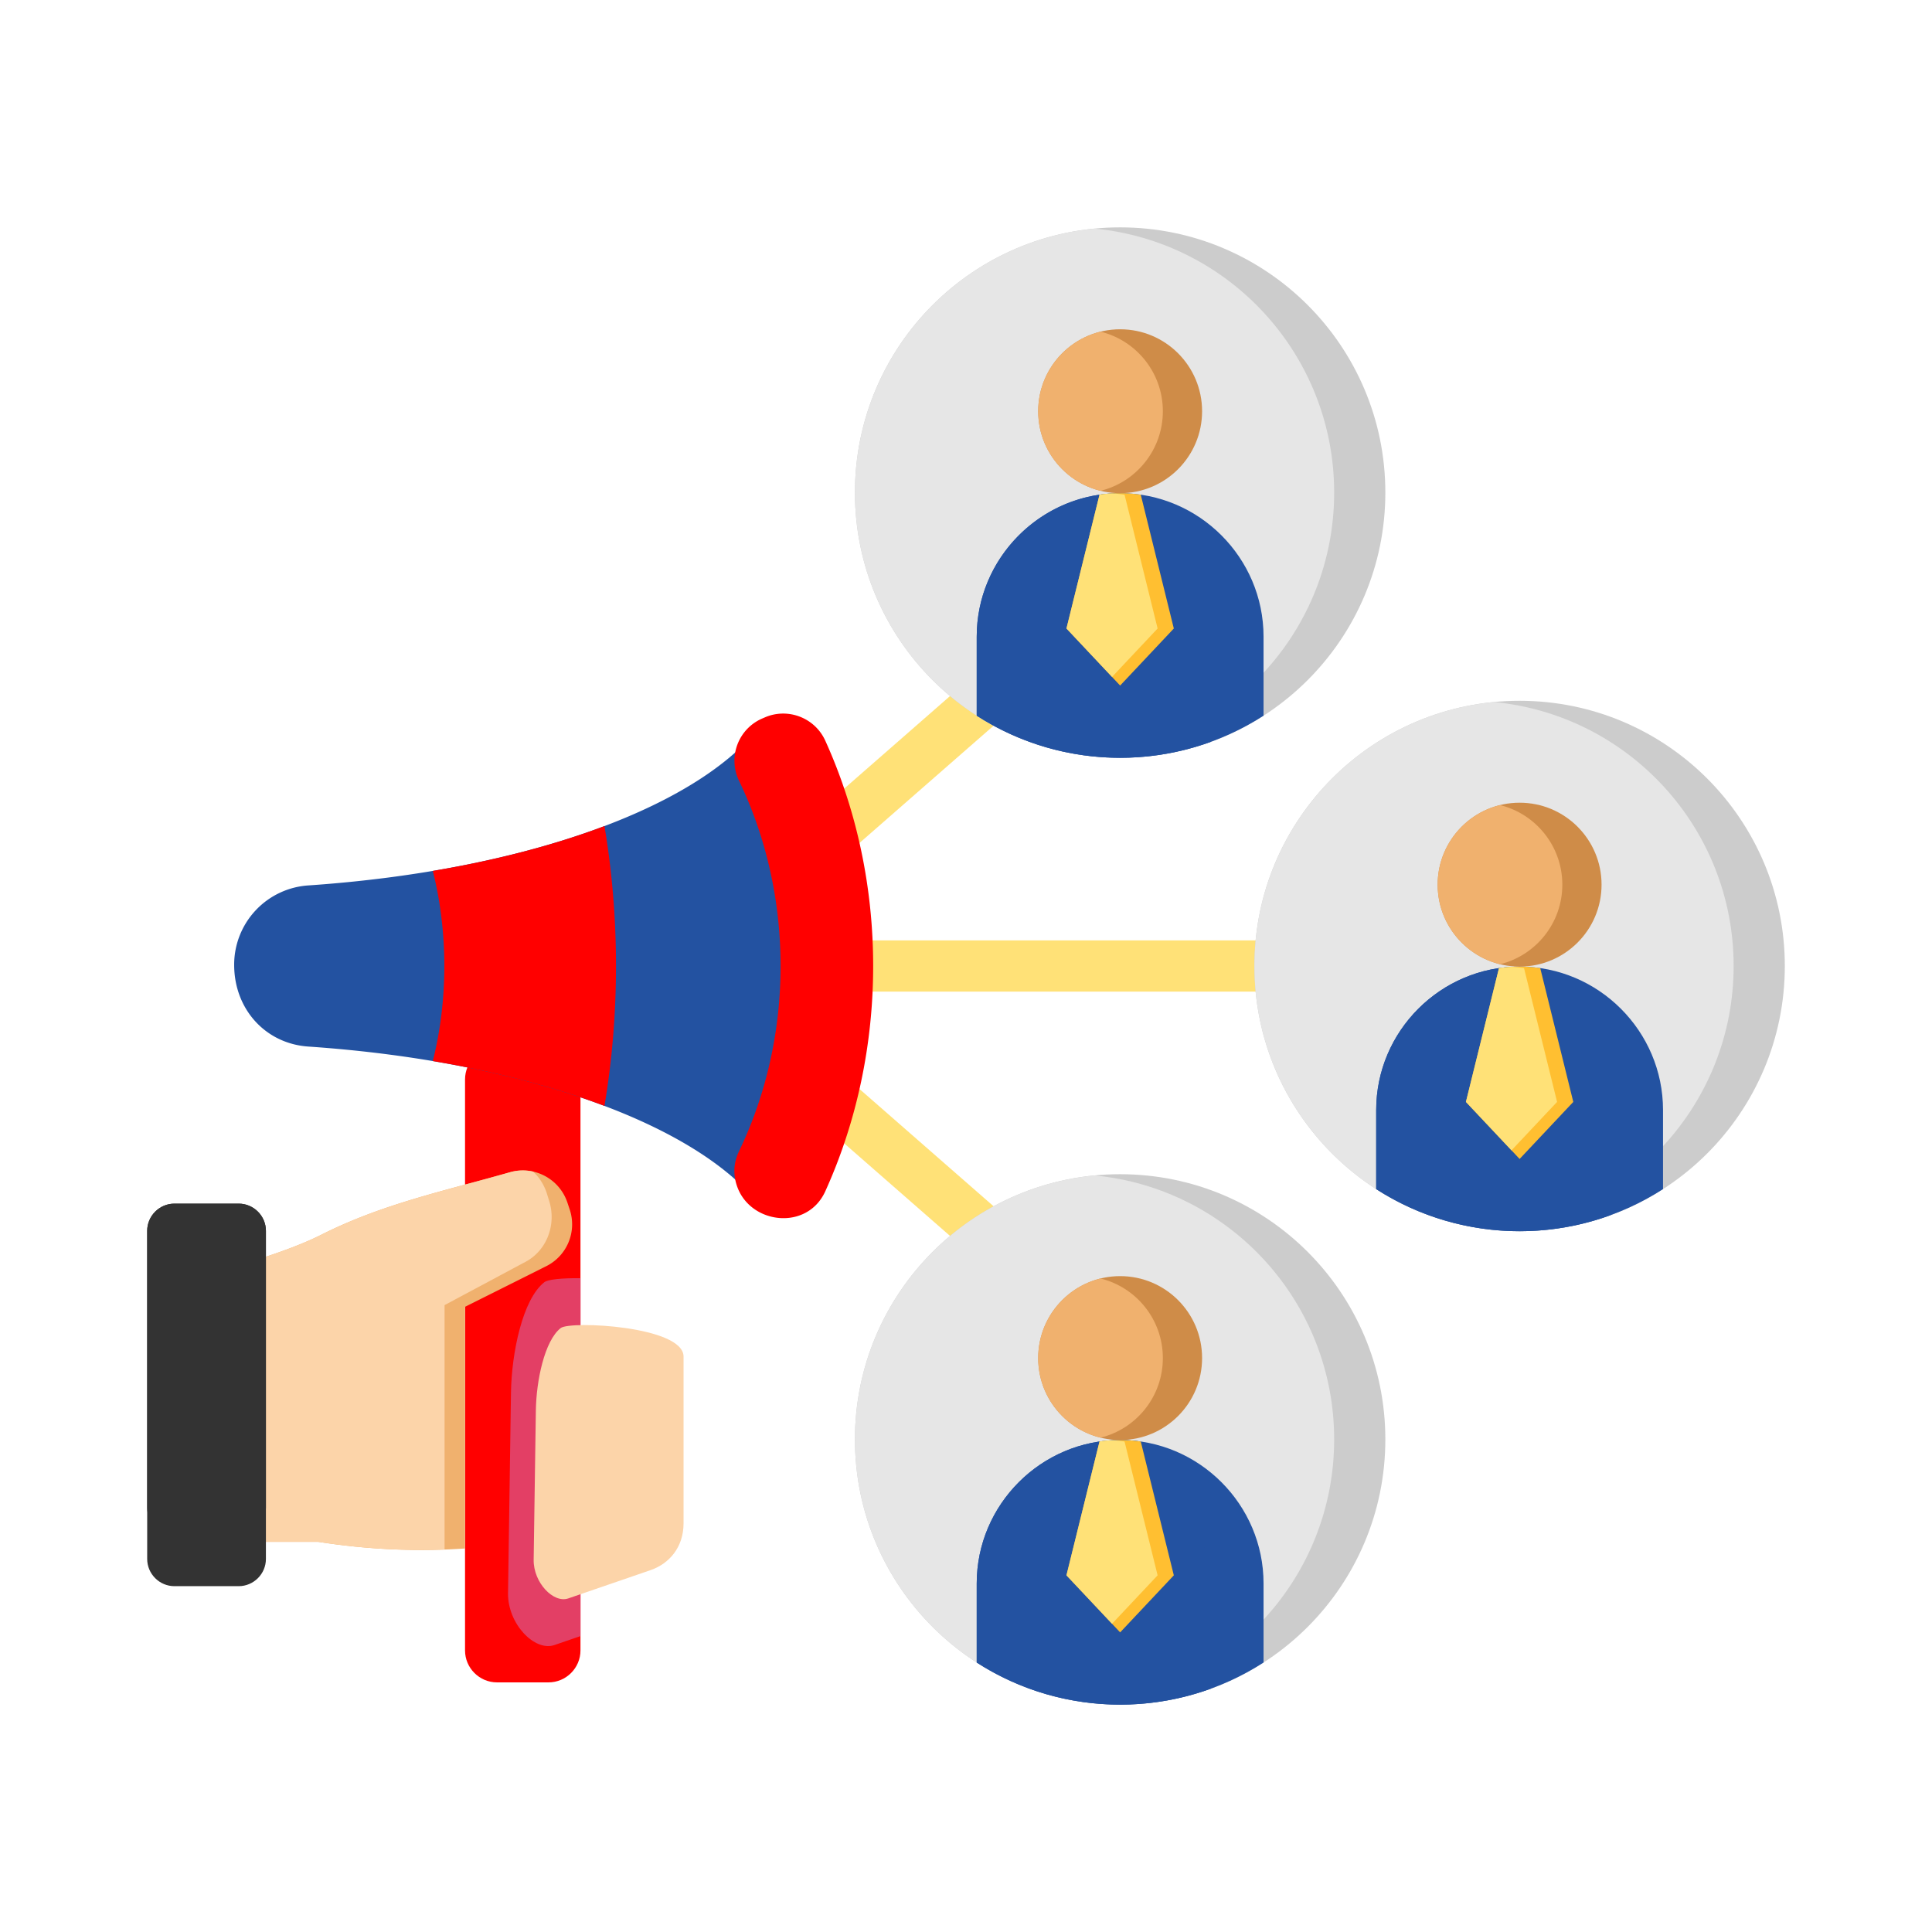 <svg xmlns="http://www.w3.org/2000/svg" version="1.1" xmlns:xlink="http://www.w3.org/1999/xlink" width="512" height="512" x="0" y="0" viewBox="0 0 500 500" style="enable-background:new 0 0 512 512" xml:space="preserve" class=""><g><g fill-rule="evenodd" clip-rule="evenodd"><path fill="#ffe177" d="M214.953 256.62a6.622 6.622 0 0 1 0-13.244H377.82a6.622 6.622 0 0 1 0 13.244zm-3.095-29.21a6.6 6.6 0 1 1-8.691-9.933l93.121-81.433a6.6 6.6 0 1 1 8.691 9.933zm-8.691 55.108a6.6 6.6 0 1 1 8.691-9.933l93.121 81.433a6.6 6.6 0 1 1-8.691 9.933z" opacity="1" data-original="#ffe177" class=""></path><path fill="#cccccc" d="M289.891 303.883c37.906 0 68.635 30.729 68.635 68.635s-30.729 68.635-68.635 68.635-68.635-30.729-68.635-68.635 30.729-68.635 68.635-68.635zm0-245.041c37.906 0 68.635 30.729 68.635 68.635s-30.729 68.635-68.635 68.635-68.635-30.729-68.635-68.635 30.729-68.635 68.635-68.635zm103.383 122.52c-37.906 0-68.635 30.729-68.635 68.635s30.729 68.635 68.635 68.635 68.635-30.729 68.635-68.635-30.729-68.635-68.635-68.635z" opacity="1" data-original="#cccccc" class=""></path><path fill="#e6e6e6" d="M283.269 440.834c-34.799-3.332-62.013-32.644-62.013-68.316s27.214-64.984 62.013-68.316c34.799 3.332 62.013 32.644 62.013 68.316s-27.215 64.984-62.013 68.316zm0-381.673c34.799 3.332 62.013 32.644 62.013 68.316s-27.214 64.984-62.013 68.316c-34.799-3.332-62.013-32.644-62.013-68.316s27.214-64.984 62.013-68.316zm103.383 122.521c-34.799 3.332-62.013 32.644-62.013 68.316s27.214 64.984 62.013 68.316c34.799-3.332 62.013-32.644 62.013-68.316-.001-35.673-27.215-64.984-62.013-68.316z" opacity="1" data-original="#e6e6e6" class=""></path><path fill="#ff0000" d="M128.619 271.091h13.338c4.547 0 8.268 3.721 8.268 8.268v147.772c0 4.547-3.721 8.268-8.268 8.268h-13.338c-4.548 0-8.268-3.721-8.268-8.268V279.36c0-4.548 3.721-8.269 8.268-8.269z" opacity="1" data-original="#fa6e85" class=""></path><path fill="#e33f65" d="M150.225 330.8v92.62l-6.746 2.319c-5.112 1.758-12.117-5.493-12-13.422l.762-51.886c.151-10.262 2.993-24.193 8.641-28.607.911-.711 4.55-1.081 9.343-1.024z" opacity="1" data-original="#e33f65" class=""></path><path fill="#2352a1" d="M197.967 313.749c-15.385-22.094-61.287-39.025-118.181-42.901-11.03-.751-19.185-9.629-19.185-21.165a20.554 20.554 0 0 1 19.185-20.535c56.894-3.876 102.796-20.807 118.181-42.901 22.657 38.476 22.657 89.025 0 127.502z" opacity="1" data-original="#14b5a2" class=""></path><path fill="#ff0000" d="M213.585 191.691c16.521 36.453 16.521 80.159 0 116.612-4.632 10.22-19.134 8.588-22.733-1.024-1.186-3.167-1.043-6.328.424-9.375 14.318-29.75 14.318-66.065 0-95.816a11.904 11.904 0 0 1 6.052-16.165l.653-.281c5.973-2.564 12.921.129 15.604 6.049zM156.434 213.789c3.98 23.642 3.98 48.776 0 72.418-12.873-4.868-27.896-8.82-44.427-11.602 3.978-15.712 3.978-33.502 0-49.214 16.531-2.783 31.553-6.735 44.427-11.602z" opacity="1" data-original="#88c8fe" class=""></path><path fill="#fcd4a9" d="M176.905 351.086v43.135c0 6.31-3.817 10.503-8.516 12.118l-21.334 7.335c-3.809 1.31-9.029-4.093-8.942-10.001l.567-38.663c.112-7.647 2.231-18.028 6.439-21.317 2.468-1.927 31.786-.5 31.786 7.393z" opacity="1" data-original="#fcd4a9" class=""></path><path fill="#f0b16e" d="M58.871 328.319c8.877-2.598 17.733-5.471 24.272-8.766 15.886-8.002 31.618-11.26 48.815-16.172 6.266-1.791 12.827 1.67 14.888 7.852l.581 1.743a12.11 12.11 0 0 1-6.102 14.733l-20.972 10.487v62.552c-12.518.847-25.188.289-38.016-1.728H58.871z" opacity="1" data-original="#f0b16e" class=""></path><path fill="#fcd4a9" d="M58.871 328.319c8.877-2.598 17.733-5.471 24.272-8.766 15.886-8.002 31.618-11.26 48.815-16.172a12.125 12.125 0 0 1 5.999-.177c1.608 1.482 2.873 3.431 3.591 5.734l.581 1.863c1.928 6.183-.649 12.834-6.102 15.749l-20.972 11.21v63.262c-10.792.387-21.697-.27-32.718-2.002H58.871z" opacity="1" data-original="#fcd4a9" class=""></path><path fill="#333333" d="M45.142 311.5h16.626c3.878 0 7.051 3.172 7.051 7.051v84.898c0 3.878-3.173 7.051-7.051 7.051H45.142c-3.878 0-7.051-3.172-7.051-7.051v-84.898c0-3.878 3.173-7.051 7.051-7.051z" opacity="1" data-original="#a37767" class=""></path><path fill="#333333" d="M45.142 311.5h16.626c3.878 0 7.051 3.172 7.051 7.051v71.654c0 3.878-3.173 7.051-7.051 7.051H45.142c-3.878 0-7.051-3.172-7.051-7.051v-71.654c0-3.878 3.173-7.051 7.051-7.051z" opacity="1" data-original="#c89d8d" class=""></path><path fill="#2352a1" d="M430.389 307.74c-22.56 14.531-51.672 14.531-74.231 0v-20.468c0-20.414 16.702-37.115 37.116-37.115s37.115 16.702 37.115 37.115z" opacity="1" data-original="#14b5a2" class=""></path><path fill="#2352a1" d="M416.703 314.521c-19.856 7.206-42.335 4.947-60.545-6.782v-20.468c0-20.414 16.702-37.115 37.116-37.115.583 0 1.163.015 1.74.042 12.769 7.51 21.689 24.019 21.689 43.06z" opacity="1" data-original="#19cfba" class=""></path><path fill="#2352a1" d="M327.006 185.219c-22.56 14.531-51.671 14.531-74.231 0v-20.467c0-20.414 16.702-37.116 37.115-37.116 20.414 0 37.115 16.702 37.115 37.116v20.467z" opacity="1" data-original="#14b5a2" class=""></path><path fill="#2352a1" d="M313.32 192.001c-19.856 7.206-42.335 4.947-60.545-6.782v-20.467c0-19.937 15.93-36.33 35.69-37.085 14.436 6.019 24.855 22.335 24.855 41.391z" opacity="1" data-original="#19cfba" class=""></path><path fill="#2352a1" d="M327.006 430.26c-22.56 14.531-51.671 14.531-74.231 0v-20.468c0-20.414 16.702-37.115 37.115-37.115 20.414 0 37.116 16.702 37.116 37.115z" opacity="1" data-original="#14b5a2" class=""></path><path fill="#2352a1" d="M313.32 437.042c-19.856 7.206-42.335 4.947-60.545-6.782v-20.468c0-20.414 16.702-37.115 37.115-37.115 1.724 0 3.421.122 5.084.352 10.955 8.275 18.345 23.535 18.345 40.899v23.114z" opacity="1" data-original="#19cfba" class=""></path><path fill="#ffbf31" d="M284.555 373.065a36.91 36.91 0 0 1 10.672 0l8.557 34.63-13.893 14.764-13.893-14.764zm103.382-122.521a36.91 36.91 0 0 1 10.672 0l8.557 34.63-13.893 14.765-13.893-14.765zm-103.382-122.52a36.91 36.91 0 0 1 10.672 0l8.557 34.63-13.893 14.764-13.893-14.764z" opacity="1" data-original="#ffbf31"></path><path fill="#ffe177" d="M284.555 373.065c2.787-.405 3.691-.406 6.478 0l8.557 34.63-11.796 12.536-11.796-12.536zm106.62-122.849a37.34 37.34 0 0 1 3.24.328l8.557 34.63-11.796 12.536-11.796-12.536 8.557-34.63a37.294 37.294 0 0 1 3.238-.328zm-103.382-122.52c1.081.062 2.161.171 3.241.328l8.557 34.63-11.796 12.536-11.796-12.536 8.557-34.631a37.229 37.229 0 0 1 3.237-.327z" opacity="1" data-original="#ffe177" class=""></path><path fill="#cf8c48" d="M289.891 372.677c11.713 0 21.209-9.495 21.209-21.208s-9.495-21.209-21.209-21.209c-11.713 0-21.208 9.495-21.208 21.209-.001 11.713 9.495 21.208 21.208 21.208zm103.382-122.521c11.713 0 21.209-9.495 21.209-21.208 0-11.714-9.495-21.209-21.209-21.209-11.713 0-21.208 9.495-21.208 21.209 0 11.713 9.495 21.208 21.208 21.208zm-103.382-122.52c11.714 0 21.209-9.495 21.209-21.208s-9.495-21.209-21.209-21.209c-11.713 0-21.208 9.495-21.208 21.209 0 11.712 9.495 21.208 21.208 21.208z" opacity="1" data-original="#cf8c48" class=""></path><path fill="#f0b16e" d="M284.814 330.873c-9.261 2.275-16.132 10.632-16.132 20.596 0 9.963 6.87 18.32 16.132 20.595 9.261-2.275 16.132-10.632 16.132-20.595-.001-9.963-6.871-18.321-16.132-20.596zm103.382-81.33c9.261-2.275 16.132-10.632 16.132-20.595s-6.87-18.32-16.132-20.596c-9.261 2.275-16.131 10.632-16.131 20.596 0 9.963 6.87 18.32 16.131 20.595zm-103.382-122.52c9.261-2.275 16.132-10.632 16.132-20.595s-6.87-18.32-16.132-20.596c-9.261 2.275-16.131 10.632-16.131 20.596 0 9.962 6.87 18.319 16.131 20.595z" opacity="1" data-original="#f0b16e" class=""></path></g></g></svg>